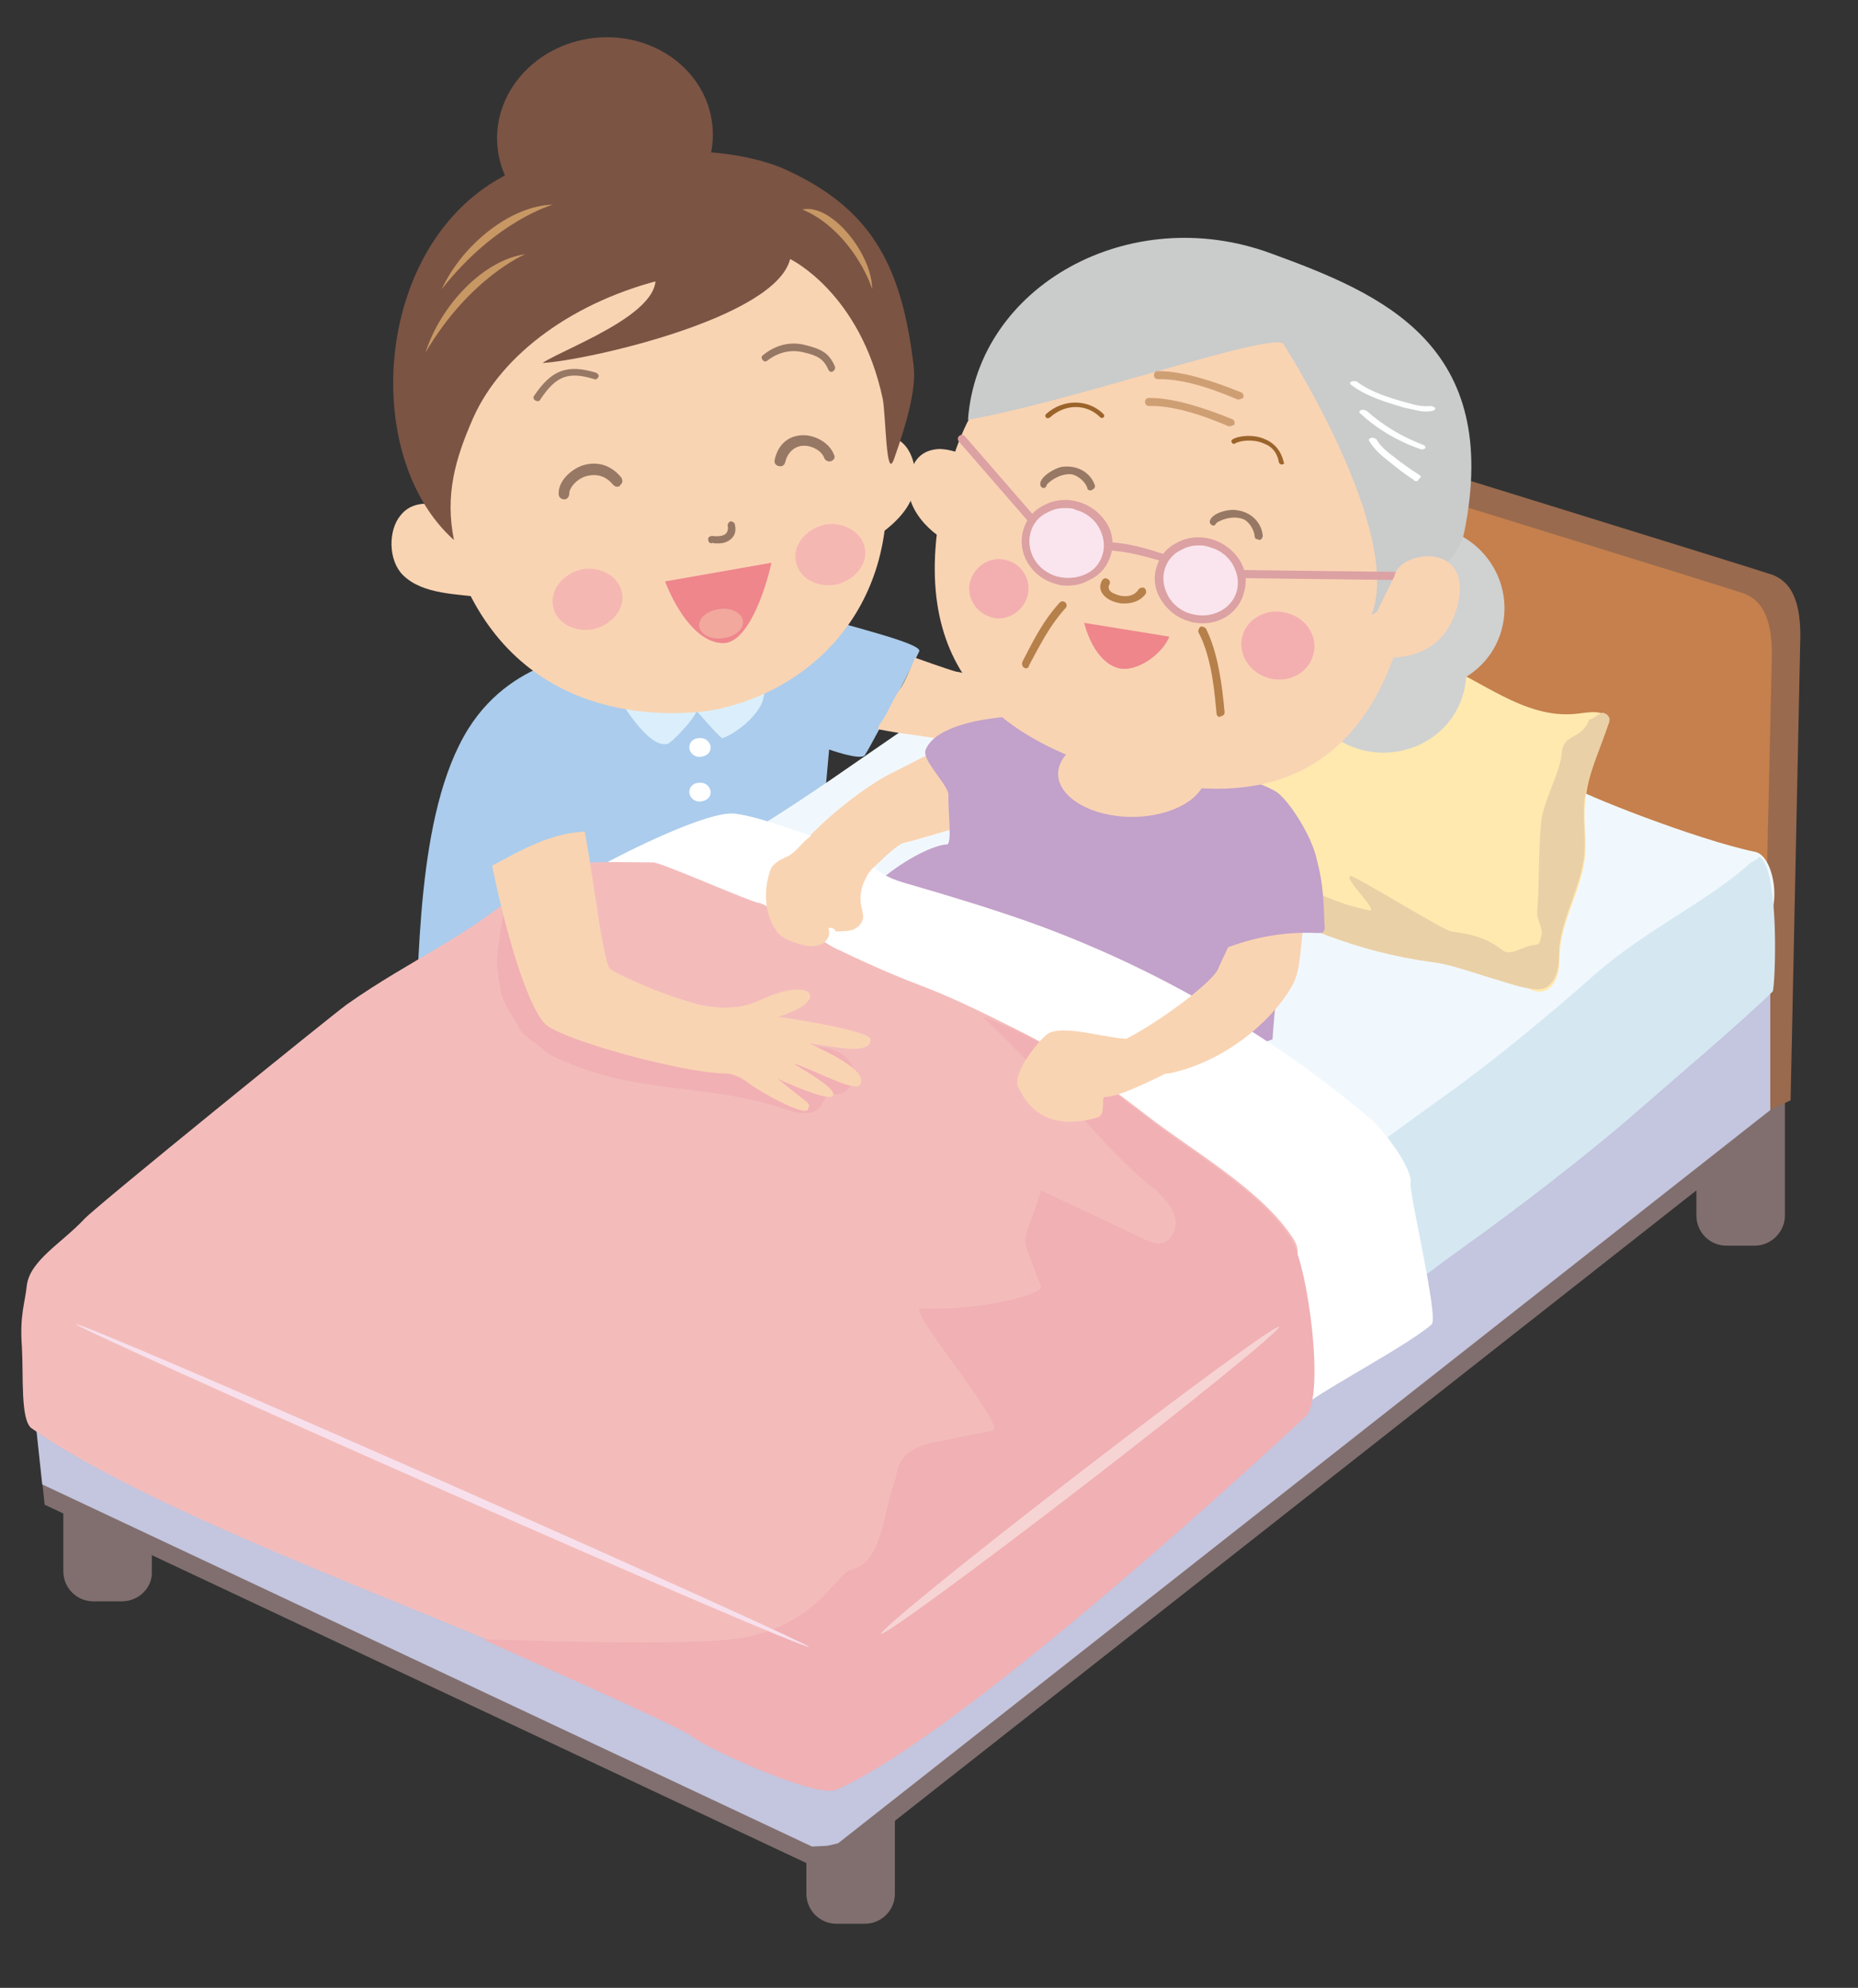 <?xml version="1.0" encoding="utf-8"?>
<!-- Generator: Adobe Illustrator 27.4.0, SVG Export Plug-In . SVG Version: 6.00 Build 0)  -->
<svg version="1.1" id="レイヤー_1" xmlns="http://www.w3.org/2000/svg" xmlns:xlink="http://www.w3.org/1999/xlink" x="0px"
	 y="0px" viewBox="0 0 228.8 244.8" style="enable-background:new 0 0 228.8 244.8;" xml:space="preserve">
<rect x="0" y="0" width="228.8" height="244.8" fill="#333333" stroke="none"/>
<style type="text/css">
	.st0{fill:#816F6F;}
	.st1{fill:#C5804D;}
	.st2{fill:#996A4E;}
	.st3{fill:#ABCCEC;}
	.st4{fill:#F1F8FD;}
	.st5{fill:#F9D4B3;}
	.st6{fill:#C4C5DE;}
	.st7{fill:#D5E8F2;}
	.st8{fill:#FFE9AF;}
	.st9{fill:#EAD0A6;}
	.st10{fill:#C2A1CA;}
	.st11{fill:#D0D1D1;}
	.st12{fill:#EE868C;}
	.st13{fill:#CACBCB;}
	.st14{fill:#FAE5EE;}
	.st15{fill:#DCA1A3;}
	.st16{fill:#9B642B;}
	.st17{fill:#B6804A;}
	.st18{fill:#CF9F74;}
	.st19{fill:#F3AFB0;}
	.st20{fill:#FFFFFF;}
	.st21{fill:#977864;}
	.st22{fill:#DAEFFB;}
	.st23{fill:#F3BCBB;}
	.st24{fill:#F1B0B4;}
	.st25{fill:#F2A89D;}
	.st26{fill:#F5B7B2;}
	.st27{fill:#7B5444;}
	.st28{fill:#C79864;}
	.st29{fill:#F7E0EC;}
	.st30{fill:#F6D4D4;}
</style>
<g id="_x30_2">
</g>
<g>
	<polygon class="st0" points="218.3,113.5 218.3,139.2 103.5,229.5 102.2,229.8 100.3,229.9 5.5,185.3 3.5,166.6 122.4,184.4 	"/>
	<path class="st0" d="M216.1,153.4h-3.5c-2.1,0-3.7-1.7-3.7-3.7v-18.5c0-2.1,1.7-3.7,3.7-3.7h3.5c2.1,0,3.7,1.7,3.7,3.7v18.5
		C219.8,151.7,218.1,153.4,216.1,153.4z"/>
	<path class="st0" d="M106.5,236.9H103c-2.1,0-3.7-1.7-3.7-3.7v-18.5c0-2.1,1.7-3.7,3.7-3.7h3.5c2.1,0,3.7,1.7,3.7,3.7v18.5
		C110.2,235.2,108.6,236.9,106.5,236.9z"/>
	<path class="st0" d="M15,197.2h-3.5c-2.1,0-3.7-1.7-3.7-3.7v-18.5c0-2.1,1.7-3.7,3.7-3.7H15c2.1,0,3.7,1.7,3.7,3.7v18.5
		C18.8,195.5,17.1,197.2,15,197.2z"/>
	<g>
		<g>
			<g>
				<g>
					<polygon class="st1" points="110.6,192 220.3,109.3 134.7,75.4 32.6,146.6 					"/>
					<path class="st2" d="M153.5,76.1c0,0,0.8-16.7,1-20.8c0.2-4.1,3.2-3.1,4.2-3c0,0,58.9,18.2,59.6,18.5c2,0.8,3.4,2.7,3.4,7.5
						l-1.2,57.2l-17.1,8L153.5,76.1z"/>
					<path class="st1" d="M150,78.4c0,0,0.8-16.7,1-20.8c0.2-4.1,3.2-3.1,4.2-3c0,0,58.9,18.2,59.6,18.5c2,0.8,3.4,2.7,3.4,7.5
						l-1.3,57L150,78.4z"/>
					<path class="st3" d="M57.7,89.7c-6.6,10.5-6,29.9-6.7,39.2c-0.2,2.8,49.2-10.8,49.2-10.8c-0.3-1.7,1.9-25.8,1.9-25.8
						s3.9,1.4,4.4,0.7c1.2-1.9,6.3-11.9,6.7-12.8c0.4-1-9.6-3.3-10.9-3.9c-3.8-1.7-19.3,2.1-23.2,2c-2.9-0.1-2.5,1.8-5.4,2.1
						C73.7,80.5,63.5,80.5,57.7,89.7z"/>
					<path class="st4" d="M215.7,115.2c-4.8,4.5-11.5,6.6-17.8,12.2c-5.4,4.8-12.5,10.7-18.4,14.9c-13.4,9.6-25.5,18.9-39,28.5
						c-4.6,3.3-24.8,23.8-30.4,23.4c-4.5-0.3-15.2-5.2-18.8-7.9c-13.5-10.4-7.1-42.5-17.3-56.1c-1.7-2.2-3.4-4.6-3.9-7.4
						c-1.4-6.7,3-5.5,8.5-9.5c3.7-2.6,4.6-5.3,8.5-7.6c18-10.7,20.4-14.2,38.4-24.8c2-1.2,6.2-5.7,8.5-6.2c3.9-0.9,9.9-5,13.5-3.1
						c4.9,2.6,20.2,11.8,24.5,15.3c6.2,5.2,15.3,4.8,21.5,9.9c1,0.9,15.4,6.6,22.6,8.1C218.7,105.3,220,113.7,215.7,115.2z"/>
					<path class="st5" d="M122.5,83.5c1.7,0.1,3.5,0.1,5.2,0.3c1.8,0.3,3.5,0.8,5.2,1.3c3.6,0.9,7.4,1,11.2,1.2
						c-3.2,3-9.5,3.4-13.3,6c-0.4,0.3-0.7,0.5-1.2,0.7c-0.5,0.1-1,0-1.4,0c-6.1-0.8-11.1-1.9-17.2-2.7c-0.8-0.1-2.9-0.5-2.9-0.5
						s0.1-0.5,0.3-0.7c0.9-1.2,1.5-2.9,2.4-4.2c0.6-0.8,1.9-3.9,1.9-3.9s3.9,1.4,5,1.7C119.2,83,120.9,83.3,122.5,83.5z"/>
					<polygon class="st6" points="218,111 218,136.7 103.2,227 101.9,227.3 100,227.4 5.2,182.8 3.2,164.1 122.1,181.9 					"/>
					<g>
						<path class="st7" d="M216.7,105.5c-0.3,0.3-0.6,0.5-1.1,0.7c-4.8,4.5-12.8,8.2-19.1,13.7c-5.4,4.8-12.5,10.7-18.4,14.9
							c-13.4,9.6-25.5,18.9-39,28.5c-4.6,3.3-24.8,23.8-30.4,23.4c-4.5-0.3-15.2-5.2-18.8-7.9c-2.3-1.8-4-4.2-5.3-7
							c1.4,6.6,3.7,12.3,8.1,15.7c3.6,2.7-7.7,19.9-3.2,20.2c5.7,0.4,48.6-21.3,53.3-24.6c13.4-9.6,24.3-20.2,37.8-29.8
							c5.9-4.2,15-11.2,20.5-16c6.3-5.5,12.5-10.7,17.2-15.2C218.6,121.5,219.2,107.3,216.7,105.5z"/>
					</g>
					<path class="st8" d="M194.1,87.9c1.1-0.1,2.3-0.4,3.3,0c0.3,0.1,0.7,0.3,0.7,0.7c0,0.2,0,0.4-0.1,0.6c-1.1,3.2-2.6,6.4-2.8,9.8
						c-0.2,2.2,0.2,4.4,0,6.5c-0.4,4-2.8,7.6-3.1,11.6c-0.1,1,0,2-0.3,3c-0.3,1-1,1.9-2,2c-1.3,0.2-2.3-1-3.4-1.8
						c-1.9-1.5-4.5-1.7-6.9-2.1c-9.9-1.3-19.5-4-28.7-8.1c-2.7-1.2-5.3-2.5-7.6-4.3c-1-0.8-2-1.9-1.8-3.2c0.2-0.8,0.8-1.4,1.3-2
						c2.8-3.2,3.6-7.7,4.8-11.9c0.9-3.5,2.2-6.9,3.4-10.3c0.4-1.1,1-2.4,2.1-2.8c1.4-0.4,2.7,0.7,4,1.5c3.2,1.9,7,1.4,10.4,2
						c2.9,0.5,6.2,1.1,8.9,2.2C182.2,83.5,187.6,88.6,194.1,87.9z"/>
					<path class="st9" d="M198.1,89.1c0.1-0.2,0.1-0.4,0.1-0.6c-0.1-0.4-0.4-0.6-0.7-0.7c-0.4-0.2-1.3,0.8-1.8,0.8
						c-1,2.7-3.2,1.5-3.4,4.3c-0.2,2.2-2.3,6-2.5,8.2c-0.4,4-0.2,7.2-0.5,11.2c-0.1,1,0.8,2,0.5,3c-0.3,1-0.1,1-1.1,1.1
						c-1.3,0.2-2.7,1.4-3.7,0.6c-1.9-1.5-3.9-2-6.3-2.3c-0.9-0.1-11.4-6.6-12.3-6.8c-1.4-0.2,3.6,4.5,2.2,4.2
						c-7.5-1.5-13-6.2-20-9.3c-2.7-1.2-4.5,1.5-6.8-0.3c-0.1-0.1-0.2-0.1-0.3-0.2c0,0,0,0.1,0,0.1c-0.2,1.2,0.8,2.4,1.8,3.2
						c2.3,1.8,5,3.1,7.6,4.3c9.1,4,15.8,7.3,25.6,8.6c2.4,0.3,5.8,1.6,8,2.2c1.3,0.4,3.9,1.3,5.2,1.1c1-0.1,1.7-1,2-2
						c0.3-1,0.3-2,0.3-3c0.4-4,2.7-7.6,3.1-11.6c0.2-2.2-0.2-4.4,0-6.5C195.5,95.5,197,92.4,198.1,89.1z"/>
					<g>
						<g>
							<g>
								<g>
									<g>
										<g>
											<g>
												<path class="st10" d="M141.7,95.3c-2.2,0-7.3,0.1-9.5,0c-1.5,0-3.6,1.7-5,2.3c-1.1,0.4-0.8,0.7-1,2
													c-0.4,3-1.3,5.9-2.2,8.9c-1.1,3.5-2,15.7-2.6,19.3c-0.3,1.6,6.4-1.3,8.3-1.4c1.3,0,4.4,5.8,5.7,5.7
													c0.8-3.8,2.2-11,3.1-14.9c1-4.4,2.3-8.7,3-13.2c0.2-1.4-0.4-3.2-0.6-4.9L141.7,95.3z"/>
												<path class="st5" d="M122.9,89.5c-2.3-0.1-10.6,4.5-13.1,5.7c-2.1,1-8.8,5.4-13.2,11.4c-0.4,0.6,6,2.1,6.7,2.9
													c1,1.2,6.4-5.3,8-5.7c3.4-0.8,11.3-3.6,14-3.1L122.9,89.5z"/>
												<path class="st10" d="M151.8,95.8c1.3-0.2,4.5,1.1,5.5,1.8c2,1.5,6.1,8.3,4.7,10.6c-1.4,2.4-2.5,0.9-3.1,3.7
													c-0.6,3.1-0.9-0.1-1.1,3c-0.2,4.3-0.9,9.8-1.1,13.1c-4.2,1.4-16,5.8-20.5,4.3c-2.7-0.9,0.7-1.6-2.1-2.3
													c-1.5-0.4-11.6-1.7-12.2-1.8c-2.3-0.3-17.4-8.1-19.4-8.6c-0.5-8.9,11.3-15.6,14.1-15.6c0.7,0,0.1-4.5,0.2-6
													c0.1-1.3-3.4-4.4-2.8-5.7c1.2-2.9,7-3.7,8.7-3.9c5.4-0.8,11.1,1.8,16.6,1.8L151.8,95.8z"/>
											</g>
										</g>
									</g>
								</g>
							</g>
						</g>
						<path class="st5" d="M148.5,95.3c0,2.9-4.1,5.3-9.1,5.3c-5,0-9.1-2.4-9.1-5.3c0-2.9,4.1-5.3,9.1-5.3
							C144.4,90,148.5,92.3,148.5,95.3z"/>
						<path class="st11" d="M184.9,77.6c-1.5,5.4-7.2,8.4-12.7,6.9c-5.5-1.6-8.7-7.2-7.2-12.5c1.5-5.4,7.2-8.4,12.7-6.9
							C183.2,66.6,186.4,72.2,184.9,77.6z"/>
						<path class="st11" d="M180.2,85.4c-1.5,5.4-7.2,8.4-12.7,6.9c-5.5-1.6-8.7-7.2-7.2-12.5c1.5-5.4,7.2-8.4,12.7-6.9
							C178.5,74.4,181.7,80,180.2,85.4z"/>
						<path class="st5" d="M120.8,58.4c0.2-1.9-3.6-3.2-5.3-3.1c-2.4,0.2-3.3,1.8-3.6,4.1c-0.5,3.5,3.4,7.3,6.7,8L120.8,58.4z"/>
						<path class="st5" d="M173.6,73.8c-4.7,23.1-19.3,26.1-35.5,21.5c-16.3-4.6-27.8-14.1-21-38c4.6-16.4,21.6-25.9,37.8-21.3
							C171.1,40.6,177,57.2,173.6,73.8z"/>
						<path class="st12" d="M133.5,76.7c0.5,1.9,1.8,5,4.3,5.6c2.2,0.5,5.3-1.7,6.2-3.9L133.5,76.7z"/>
						<path class="st13" d="M180.3,65.6c-1.1,5.4-11.4,10.1-11.4,10.1c4-10.3-10.9-33.4-10.9-33.4c-1.9-1.3-25.8,7.1-38.8,9.4
							c1.2-16.5,19.9-26.9,37.3-20.5C170.2,36.2,185,42.4,180.3,65.6z"/>
						<g>
							<path class="st14" d="M136.3,68.2c-0.7,2.5-3.5,4-6.2,3.2c-2.7-0.8-4.3-3.4-3.6-6c0.7-2.5,3.5-4,6.2-3.2
								C135.4,63,137.1,65.7,136.3,68.2z"/>
							<path class="st15" d="M130.9,72.1c-0.3,0-0.6-0.1-0.9-0.2c-3-0.8-4.8-3.8-4-6.6c0.4-1.4,1.3-2.5,2.6-3.1
								c1.3-0.7,2.8-0.8,4.2-0.4c1.4,0.4,2.6,1.3,3.4,2.5c0.8,1.2,1,2.7,0.6,4c-0.4,1.4-1.3,2.5-2.6,3.1
								C133.2,72,132,72.2,130.9,72.1z M131.8,62.6c-1-0.1-1.9,0-2.8,0.5c-1.1,0.5-1.8,1.4-2.1,2.5c-0.6,2.3,0.8,4.7,3.3,5.4
								c1.2,0.3,2.4,0.2,3.5-0.3c1.1-0.5,1.8-1.4,2.1-2.5c0.3-1.1,0.1-2.2-0.5-3.3c-0.6-1-1.6-1.8-2.8-2.1
								C132.3,62.7,132.1,62.6,131.8,62.6z"/>
						</g>
						<g>
							<path class="st14" d="M152.8,72.9c-0.7,2.5-3.5,4-6.2,3.2c-2.7-0.8-4.3-3.4-3.6-6c0.7-2.5,3.5-4,6.2-3.2
								C151.9,67.7,153.5,70.4,152.8,72.9z"/>
							<path class="st15" d="M147.3,76.7c-0.3,0-0.6-0.1-0.9-0.2c-1.4-0.4-2.6-1.3-3.4-2.6c-0.8-1.2-1-2.7-0.6-4
								c0.4-1.4,1.3-2.5,2.6-3.1c1.3-0.7,2.8-0.8,4.2-0.4c1.4,0.4,2.6,1.3,3.4,2.5c0.8,1.2,1,2.7,0.6,4l0,0
								C152.6,75.5,150,77.1,147.3,76.7z M148.3,67.2c-1-0.1-1.9,0-2.8,0.5c-1.1,0.5-1.8,1.4-2.1,2.5c-0.3,1.1-0.1,2.2,0.5,3.3
								c0.6,1,1.6,1.8,2.8,2.1c2.5,0.7,5-0.6,5.6-2.8l0,0c0.3-1.1,0.1-2.2-0.5-3.3c-0.6-1-1.6-1.8-2.8-2.1
								C148.8,67.3,148.6,67.3,148.3,67.2z"/>
						</g>
						<path class="st15" d="M143.3,69.2C143.3,69.2,143.3,69.2,143.3,69.2c-2.5-0.8-4.8-1.3-6.5-1.4c-0.3,0-0.5-0.2-0.5-0.5
							c0-0.3,0.2-0.5,0.5-0.5c2.4,0.1,4.9,0.9,6.7,1.5c0.3,0.1,0.4,0.4,0.3,0.6C143.8,69.1,143.6,69.2,143.3,69.2z"/>
						<path class="st16" d="M157.8,57.2c-0.1,0-0.2-0.1-0.3-0.2c-0.2-1.2-0.8-2-1.9-2.4c-1.4-0.6-3-0.3-3.5,0
							c-0.1,0.1-0.3,0.1-0.4-0.1c-0.1-0.1-0.1-0.3,0.1-0.4c0.6-0.4,2.5-0.7,4,0c1.2,0.5,2,1.5,2.3,2.9
							C158.2,57,158.1,57.2,157.8,57.2C157.9,57.2,157.8,57.2,157.8,57.2z"/>
						<path class="st16" d="M129,51.5c-0.1,0-0.1,0-0.2-0.1c-0.1-0.1-0.1-0.3,0-0.4c2.1-1.9,5.2-1.9,7.1,0c0.1,0.1,0.1,0.3,0,0.4
							c-0.1,0.1-0.3,0.1-0.4,0c-1.7-1.7-4.3-1.7-6.2,0C129.2,51.5,129.1,51.5,129,51.5z"/>
						<path class="st15" d="M127,64.5c-0.1,0-0.2-0.1-0.3-0.2l-8.6-9.9c-0.2-0.2-0.2-0.5,0-0.7c0.2-0.2,0.5-0.2,0.7,0l8.6,9.9
							c0.2,0.2,0.2,0.5,0,0.7C127.3,64.5,127.2,64.5,127,64.5z"/>
						<path class="st15" d="M153.1,71.2c-0.2,0-0.4-0.2-0.4-0.5c0-0.3,0.2-0.5,0.5-0.5l24.7,0.3c0.3,0,0.5,0.2,0.5,0.5
							c0,0.3-0.2,0.5-0.5,0.5L153.1,71.2C153.1,71.2,153.1,71.2,153.1,71.2z"/>
						<path class="st17" d="M138,74.3c-0.5-0.1-0.9-0.2-1.3-0.4c-1.1-0.6-1.5-1.5-1-2.4c0.1-0.2,0.4-0.4,0.7-0.2
							c0.2,0.1,0.4,0.4,0.2,0.7c-0.3,0.6,0.3,1,0.6,1.1c0.8,0.4,2.3,0.6,3-0.5c0.1-0.2,0.5-0.3,0.7-0.2c0.2,0.1,0.3,0.5,0.2,0.7
							C140.4,74.1,139.2,74.4,138,74.3z"/>
						<path class="st17" d="M150.2,88.3c-0.2,0-0.4-0.2-0.4-0.5c-0.2-2-0.5-6.7-2.2-9.9c-0.1-0.2,0-0.5,0.2-0.7
							c0.2-0.1,0.5,0,0.7,0.2c1.5,3,2,7,2.3,10.3c0,0.3-0.2,0.5-0.5,0.5C150.2,88.3,150.2,88.3,150.2,88.3z"/>
						<path class="st18" d="M151.4,52.5c0,0-0.1,0-0.1,0c-1.9-0.8-6.2-2.6-9.8-2.5c-0.3,0-0.5-0.2-0.5-0.5c0-0.3,0.2-0.5,0.5-0.5
							c3.3,0,7.2,1.4,10.2,2.6c0.3,0.1,0.4,0.4,0.3,0.7C151.8,52.4,151.6,52.5,151.4,52.5z"/>
						<path class="st18" d="M152.5,49.2c0,0-0.1,0-0.1,0c-1.9-0.8-6.2-2.6-9.8-2.5c-0.3,0-0.5-0.2-0.5-0.5c0-0.3,0.2-0.5,0.5-0.5
							c3.3,0,7.2,1.4,10.2,2.6c0.3,0.1,0.4,0.4,0.3,0.7C152.9,49.1,152.7,49.2,152.5,49.2z"/>
						<path class="st17" d="M126.3,82.3c-0.1,0-0.1,0-0.2-0.1c-0.2-0.1-0.3-0.4-0.2-0.7l0.2-0.4c1.3-2.5,2.4-4.7,4.4-6.9
							c0.2-0.2,0.5-0.2,0.7,0c0.2,0.2,0.2,0.5,0,0.7c-1.9,2.1-3,4.3-4.3,6.7l-0.2,0.4C126.7,82.2,126.5,82.3,126.3,82.3z"/>
						<path class="st19" d="M126.5,73.5c-0.6,1.9-2.6,3.1-4.5,2.5c-1.9-0.6-3.1-2.6-2.5-4.5c0.6-1.9,2.6-3.1,4.5-2.5
							C125.9,69.5,127.1,71.5,126.5,73.5z"/>
						<path class="st19" d="M161.7,80.7c-0.6,2.2-3.1,3.5-5.5,2.8c-2.4-0.7-3.8-3-3.2-5.2c0.6-2.2,3.1-3.5,5.5-2.8
							C160.9,76.1,162.4,78.5,161.7,80.7z"/>
						<path class="st5" d="M171.7,71c0.4-2,3.4-2.8,5.2-2.4c2.5,0.6,3.1,2.7,2.8,4.9c-1.1,6.7-6.3,8.5-12.7,7L171.7,71z"/>
						<path class="st20" d="M174.8,50.6c-0.6-0.1-1.3-0.3-1.9-0.4c-2.3-0.7-4.7-1.4-6.5-2.8c-0.2-0.1-0.2-0.3,0-0.4
							c0.2-0.1,0.5-0.1,0.7,0c1.7,1.3,4,2,6.2,2.6c1,0.3,1.9,0.5,2.8,0.4c0.2,0,0.5,0.1,0.6,0.2c0.1,0.2,0,0.3-0.3,0.4
							C175.8,50.7,175.3,50.7,174.8,50.6z"/>
						<path class="st20" d="M174.9,55.3C174.9,55.3,174.9,55.3,174.9,55.3c-2.9-1-5.5-2.6-7.4-4.4c-0.2-0.1-0.1-0.3,0.1-0.4
							c0.2-0.1,0.5,0,0.7,0.1c1.9,1.7,4.3,3.2,7,4.2c0.2,0.1,0.3,0.3,0.2,0.4C175.4,55.3,175.1,55.4,174.9,55.3z"/>
						<path class="st20" d="M174.2,59.2c0,0-0.1,0-0.1-0.1c-1.1-0.7-2.1-1.5-3.1-2.3c-0.9-0.7-1.8-1.5-2.4-2.5
							c-0.1-0.2,0-0.3,0.3-0.4c0.2,0,0.5,0.1,0.6,0.2c0.5,0.9,1.4,1.6,2.2,2.2c1,0.8,2,1.5,3.1,2.2c0.2,0.1,0.2,0.3,0,0.4
							C174.6,59.3,174.4,59.3,174.2,59.2z"/>
						<path class="st21" d="M154.8,66.4c-0.2,0-0.3-0.2-0.3-0.4c-0.1-0.9-0.8-1.9-1.5-2.1c-1.4-0.5-3,0.3-3.2,0.5
							c-0.1,0.2-0.3,0.4-0.5,0.3c-0.2-0.1-0.4-0.3-0.3-0.6c0.3-0.9,2.1-1.4,3.1-1.3c2.1,0.2,3.3,1.7,3.4,3.2c0,0.2-0.2,0.5-0.4,0.5
							C154.9,66.4,154.8,66.4,154.8,66.4z"/>
						<path class="st21" d="M134.3,60.4c-0.2,0-0.4-0.1-0.4-0.3c-0.3-0.9-1.3-1.6-2-1.7c-1.5-0.1-2.8,1-3,1.3c0,0.2-0.2,0.4-0.4,0.4
							c-0.2,0-0.4-0.2-0.4-0.5c0-0.9,1.7-1.9,2.6-2.1c2.1-0.3,3.6,0.8,4.1,2.2c0.1,0.2,0,0.5-0.3,0.6
							C134.4,60.4,134.3,60.4,134.3,60.4z"/>
					</g>
					<path class="st20" d="M87.5,91.9c0.1,0.7-0.4,1.2-1.2,1.3c-0.7,0.1-1.3-0.4-1.4-1c-0.1-0.7,0.4-1.3,1.2-1.3
						C86.8,90.8,87.4,91.3,87.5,91.9z"/>
					<path class="st20" d="M87.5,97.4c0.1,0.7-0.4,1.2-1.2,1.3c-0.7,0.1-1.3-0.4-1.4-1c-0.1-0.7,0.4-1.3,1.2-1.3
						C86.8,96.3,87.4,96.8,87.5,97.4z"/>
					<path class="st5" d="M82,82.4c0.6,2.3-0.9,3.6-4.1,4.4c-3.3,0.8-6.9-1.9-7.5-4.2c-0.2-0.9-0.3-4.1,0-5c0.6-1.5,2.2-0.6,4.2-1.1
						c2.3-0.6,5.5-1.9,6.8-0.8C81.9,76.2,81.8,81.7,82,82.4z"/>
					<path class="st22" d="M89.8,84.6c-0.4,0.9-3.3,1.9-4.2,2.8c0.4,0.3,3.1,3.6,3.4,3.5c2.1-0.8,4.7-3.2,5-4.9
						c0.3-1.4,0.7-2.7-0.4-3.9c-0.1-0.1-3-0.9-3.2-0.5C90,82.8,90.3,83.5,89.8,84.6z"/>
					<path class="st22" d="M85.6,87.4c1-0.1-2.8,4.1-3.4,4.2c-1.6,0.4-3.6-1.9-5.7-5.1c-1.1-1.6-1.5-4-1-4.2c0.4-0.2,2.7,0,3.2-0.2
						C78.8,82.2,81,87.6,85.6,87.4z"/>
					<path class="st20" d="M111.3,108.7c5.2,1.5,10.5,3.1,15.6,4.9c15.3,5.5,29.6,13.8,42,24.3c1.4,1.2,5.1,6,4.8,7.8
						c-0.2,1.2,3.5,16.6,2.6,17.4c-2.9,2.5-11.8,7.2-14.9,9.4c-0.5,0.4-2-19.3-2.7-19.2c-0.7,0-1.3-0.3-1.9-0.7
						c-3.3-2-6-4.7-8.9-7.2c-3.4-2.9-7-5.7-10.7-8.1c-10.8-7.1-22.9-12-34.8-16.8c-10.1-4.1-11-5.8-21.8-7.7
						c-0.5-0.1-7.5-5.7-6.6-6.2c2.9-1.6,13.2-6.8,16.5-6.4c3.3,0.4,8.6,2.6,11.8,3.5C106.9,105.2,106.8,107.4,111.3,108.7z"/>
					<path class="st23" d="M144.3,169.8c-2.6,2.4-5.1,4.8-7.9,6.9c-6.1,4.5-13.1,7.5-18.8,12.5c-2.2,1.9-4.1,4.2-6.5,5.8
						c-2.4,1.6,8.4,12,5.7,11.1c-2-0.6-12.6,15.2-14.4,14.2c-6.5-3.4-35.2-15.3-42-18.2c-15-6.4-43-16.8-56.5-26.2
						c-1.4-1-1-6.4-1.2-10c-0.3-4,0.4-5.5,0.6-7.6c0.4-3.1,4.3-5.2,7.1-8.2c1.6-1.7,30.5-25.1,32.3-26.4c8.1-5.7,14.6-8.1,22.1-14.7
						c3.9-3.4,8.9-2.8,15.6-2.8c1.1,0,12,4.9,13.1,5c1,0.1,8.4,5.2,9.4,5.6c12.8,6.1,8.8,3.1,23.9,10.8c5.2,2.7,9.9,6.3,14.6,9.9
						c5.4,4.2,14.1,9.1,17.9,15.1c2.1,3.3-2.9,5.9-5.4,8.3C150.5,163.9,147.4,166.8,144.3,169.8z"/>
					<path class="st24" d="M159,152.6c-3.8-6-12.5-10.8-17.9-15.1c-4.7-3.6-9.4-7.2-14.6-9.9c-1.8-0.9-3.6-1.7-5.5-2.4
						c2.7,2.6,5.3,5.3,8,7.9c4.3,4.3,8.5,9.8,13.4,13.5c1,1,1.9,2,2.3,3.3c0.3,1.3-0.4,3-1.7,3.2c-0.7,0.1-1.4-0.2-2.1-0.5
						c-4.2-2-8.4-4-12.7-6c-2.4,7.8-2.8,4.3,0,11.9c0.3,0.8-7.4,3-14.8,2.6c-2-0.1,10.8,14.7,8.8,15.1c-2.2,0.4-4.3,0.8-6.5,1.3
						c-1.8,0.3-3.7,0.8-4.7,2.4c-0.5,0.8-0.6,1.8-0.9,2.7c-1.3,3.6-1.5,9.9-5.3,10.7c-1.7,0.4-3.9,6.2-12.4,8.2
						c-6,1.5-31.6,0.3-32.8,0.4c2.1,1.1,23.8,10.5,25.7,12c1.6,1.3,15.1,7.6,17.7,6.5c15.9-7,54.7-43.1,57.8-46
						C163.2,172,161.1,156,159,152.6z"/>
					<path class="st5" d="M57.7,63.5c-2.5-1.2-6.4-2.6-8.4,0c-1.5,1.8-1.5,5.5,0.3,7.3c2.5,2.5,6.9,2.3,9.8,2.8L57.7,63.5z"/>
					<path class="st5" d="M103.3,58.6c0.5-4.2,7.9-7.9,9.3-1.2c1.3,6-5.2,8.9-8.9,11.5L103.3,58.6z"/>
					<path class="st5" d="M109,57.5c1.9,18.1-10.1,28-21.5,30c-7.1,1-25.1,0.9-31.7-19.3C49.2,48,54.7,40.4,75.5,31.6
						C98.9,21.8,113,37.4,109,57.5z"/>
					<path class="st21" d="M87.9,66.9c1,0.1,1.7-0.1,2.2-0.6c0.3-0.3,0.6-0.8,0.4-1.7c0-0.2-0.3-0.4-0.5-0.4c-0.2,0-0.4,0.3-0.4,0.5
						c0.1,0.4,0,0.8-0.2,1c-0.3,0.3-0.9,0.4-1.7,0.3c-0.2,0-0.5,0.1-0.5,0.4c0,0.2,0.1,0.5,0.4,0.5C87.8,66.8,87.9,66.9,87.9,66.9z"
						/>
					<path class="st12" d="M81.9,71.6c1,2.6,3.5,7.4,7,7.6c3.1,0.2,5.3-6.3,6.1-9.9L81.9,71.6z"/>
					<path class="st25" d="M91.5,76.5c0.1,1-1,1.9-2.5,2.1c-1.5,0.2-2.8-0.5-2.9-1.5c-0.1-1,1-1.9,2.5-2.1
						C90.1,74.8,91.4,75.5,91.5,76.5z"/>
					<path class="st21" d="M102.4,45.8c-0.2,0-0.3-0.1-0.4-0.3c-0.6-1.3-1.3-1.7-3-2.1c-1.1-0.3-2.8-0.3-4.5,1
						c-0.2,0.2-0.5,0.1-0.6-0.1c-0.2-0.2-0.1-0.5,0.1-0.6c1.5-1.2,3.3-1.7,5.2-1.2c2,0.5,2.9,1,3.6,2.6c0.1,0.2,0,0.5-0.2,0.6
						C102.5,45.8,102.4,45.8,102.4,45.8z"/>
					<path class="st21" d="M66.3,49.4c-0.1,0-0.3,0-0.4-0.1c-0.2-0.1-0.3-0.4-0.1-0.6c2.1-3.1,4-3.9,7.6-2.8
						c0.2,0.1,0.4,0.3,0.3,0.5c-0.1,0.2-0.3,0.4-0.5,0.3c-3.2-1-4.7-0.4-6.6,2.4C66.5,49.3,66.4,49.4,66.3,49.4z"/>
					<path class="st26" d="M76.6,73c0.4,2-1.3,4-3.6,4.5c-2.4,0.4-4.6-0.9-4.9-2.9c-0.4-2,1.3-4,3.6-4.5C74,69.7,76.2,71,76.6,73z"
						/>
					<path class="st26" d="M106.5,67.5c0.4,2-1.3,4-3.6,4.5c-2.4,0.4-4.6-0.9-4.9-2.9c-0.4-2,1.3-4,3.6-4.5
						C103.9,64.2,106.1,65.5,106.5,67.5z"/>
					<ellipse transform="matrix(0.994 -0.109 0.109 0.994 -1.387 8.221)" class="st27" cx="74.5" cy="16.8" rx="13.3" ry="12.2"/>
					<path class="st27" d="M82.1,34.3C70.7,37,61.8,43.6,58.3,51.4c-2.3,5.2-3.5,9.6-2.4,15.1c-12.1-10.8-9.7-38.8,8.5-45.9
						c2.8-1.1,15.3-1.8,17.7,0.3c1.9,1.7,4.3,13.3,1,14.4L82.1,34.3z"/>
					<path class="st27" d="M68,35.2c1.5,0.7,7.7-7.7,11.8-3c4.7,5.4-9.8,10.4-13,12.5c5.4-0.3,28.7-5.5,30.5-12.8
						c0,0,8.6,4.1,11.4,17.2c0.4,2.1,0.4,10.3,1.4,7.4c1.4-3.9,2.8-8.6,2.4-11.5c-1.4-11.7-4.8-19-15.3-23.9
						C91,18,76.5,17.1,71.4,22.7c-3.9,4.4-7.3,8.8-4.6,12.9L68,35.2z"/>
					<path class="st28" d="M98.8,25.8c3.6-0.8,8.6,5.5,8.6,9.8C106.3,32.3,103.2,27.6,98.8,25.8z"/>
					<path class="st28" d="M68.1,25.2C63,25.3,57,30,54.4,35.6C61.1,27.1,68.1,25.2,68.1,25.2z"/>
					<path class="st28" d="M64.7,31.3c-5.1,0.7-10.4,6.2-12.3,12.1C57.9,34.1,64.7,31.3,64.7,31.3z"/>
					<path class="st21" d="M76.2,59.9c-0.3,0.1-0.5,0-0.7-0.2c-1.3-1.6-2.9-1.2-3.5-1c-1.1,0.4-1.9,1.4-1.9,2.1
						c0,0.4-0.3,0.7-0.6,0.7c-0.4,0-0.7-0.3-0.7-0.6c-0.1-1.4,1.1-2.8,2.7-3.5c1.9-0.7,3.7-0.2,5,1.4c0.2,0.3,0.2,0.7-0.1,0.9
						C76.3,59.9,76.3,59.9,76.2,59.9z"/>
					<path class="st21" d="M102.3,56.8c-0.3,0.1-0.7-0.1-0.8-0.4c-0.3-0.9-1.6-1.6-2.7-1.5c-1,0.1-1.8,0.8-2.1,2
						c-0.1,0.4-0.4,0.6-0.8,0.5c-0.4-0.1-0.6-0.4-0.5-0.8c0.4-1.8,1.6-2.9,3.3-3c1.7-0.1,3.5,1,4,2.4
						C102.9,56.3,102.7,56.7,102.3,56.8C102.4,56.8,102.3,56.8,102.3,56.8z"/>
					<path class="st24" d="M63.1,110.3c-0.3,0.2-0.5-0.2-0.7,0.1c-0.3,0.7-1.3,7.5-1.2,8.3c0.5,5.6,1.2,4.7,2.7,7.9
						c0.4,0.9,2.5,2.1,3.2,2.8c0.7,0.7,2.2,1.2,3.1,1.6c9.4,3.8,16.9,2.4,26.5,5.6c1.5,0.5,3.4,0.9,4.3-0.3c0.3-0.4,0.5-1,0.9-1.3
						c0.4-0.3,1-0.2,1.5-0.3c1.3-0.2,2-1.9,1.6-3.2c-0.4-1.3-1.7-2.1-3-2.4c-1.3-0.3-2.7-0.3-4-0.3c-5.6-0.1-11.1-1.8-16.4-3.6
						c-4.1-1.3-8.7-3.1-10.4-7.1c-1.1-2.6-0.9-6.1-3.4-7.3C64.4,109.1,65.6,108.4,63.1,110.3z"/>
					<path class="st5" d="M91.3,124.7c-7-0.6-15.9-5-16.2-5.4c-1.1-1.4-2.6-16.8-4-20.8c-1.2-3.4-11.2-2.2-11.5-0.2
						c-0.5,3.9,4.4,25.8,7.9,28.1c3.8,2.5,24,7.7,24.2,5.1C91.8,130.3,91.3,124.7,91.3,124.7z"/>
					<path class="st3" d="M72.5,95.9c0.4,2.1,0.7,1.2,1.4,3.3c0.6,2.1,1.1,3.4,1.1,3.4c-8.8-1.5-14.8,5.9-19.6,5.7
						c0.4-1,0.8-6.2,1.2-8.5c0.6-3.1-0.1-4.3,1.7-6.6C61.6,89,71.5,89.8,72.5,95.9z"/>
					<path class="st5" d="M88.8,124.1c2.4-0.1,2.7,0,5.4-1.2c6.2-2.7,7.9,0.5,1.6,2.3c2.7,0.4,11.4,1.8,11.4,2.8
						c0.1,2.2-5.8,0.6-7.5,0.5c1.1,0.6,7.4,3.2,6.2,5.1c-0.6,1-6.4-2.2-8.1-2.6c-0.3,0,5.3,2.9,4.8,3.9c-0.4,0.9-6.1-1.7-6.9-2.1
						c0,0,3,2.4,3.4,2.7c0.8,0.6,0.5,0.7,0.4,1.1c-0.3,1-6.1-2.2-7.7-3.5c-2.4-1.6-4.3-0.6-6.5-2.5c-2.5-2,0.3-4.1,0.9-6.8
						L88.8,124.1z"/>
				</g>
				<path class="st5" d="M141.1,127.7c-2.7,1.1-9.2-1.7-11.9-0.5c-0.9,0.4-4.7,5-3.8,6.7c0.8,1.6,2.9,5.7,9.8,3.7
					c1-0.3,0.4-2.5,0.8-2.5c1.6,0,5.1-1.6,10.3-4.3L141.1,127.7z"/>
				<path class="st5" d="M161.5,107.8c0,0.8-0.2,2-0.7,4.2c-0.5,2-0.5,6.2-1.2,8.3c-0.8,2.6-6.4,9.7-15.2,11.8
					c-2.7,0.6-13.1-0.4-6.8-3.6c5.7-2.8,12-7.9,12.4-9.2c0,0,1.5-3.3,3.5-7.4C153.5,111.9,161.6,105.7,161.5,107.8z"/>
			</g>
			<path class="st10" d="M150.6,116.9c3.7-1.5,7.7-2.2,11.6-2c0.2,0,0.5,0,0.7-0.1c0.2-0.2,0.3-0.5,0.2-0.8
				c-0.1-3.9-0.3-7.9-2.3-11.2c-0.7-1-1.6-2-2.8-2.3c-1.7-0.4-3.5,0.8-4.4,2.3c-1,1.7-1.2,4-1.8,5.9
				C150.9,111.2,150.8,114.2,150.6,116.9z"/>
		</g>
	</g>
	<path class="st5" d="M106.1,111.8c0.1,0.4,0.2,0.8,0.2,1.2c-0.1,0.7-0.7,1.3-1.3,1.5s-1.4,0.2-2.1,0.2c-0.1-0.4-0.6-0.5-0.9-0.4
		c0.4,0.9-0.3,1.9-1.2,2.1c-0.9,0.3-1.9,0-2.8-0.3c-0.7-0.2-1.4-0.5-2-1c-0.4-0.4-0.6-0.8-0.9-1.3c-0.9-1.9-1-4.1-0.4-6.1
		c0.1-0.5,0.3-1,0.7-1.3c0.5-0.5,1.1-0.7,1.7-1c0.9-0.5,1.5-1.4,2.3-2.1c1.2-1,2.6-1.6,4.1-2.2c0.7-0.3,1.5-0.6,2.2-0.5
		c1.8,0.3,4.4,3.2,3.2,4.9c-0.7,0.9-1.7,1.4-2.2,2.5C106,109.2,105.8,110.5,106.1,111.8z"/>
	<path class="st29" d="M99.6,202.8c0.1-0.2-20-9.3-44.9-20.3c-24.9-11-45.2-19.7-45.3-19.4c-0.1,0.2,20,9.3,44.9,20.3
		C79.2,194.4,99.5,203.1,99.6,202.8z"/>
	<path class="st30" d="M157.5,163.4c0.3,0.3-10.5,9.1-24,19.5c-13.5,10.4-24.7,18.6-25,18.3c-0.3-0.3,10.5-9.1,24-19.5
		C146.1,171.2,157.3,163,157.5,163.4z"/>
</g>
</svg>
